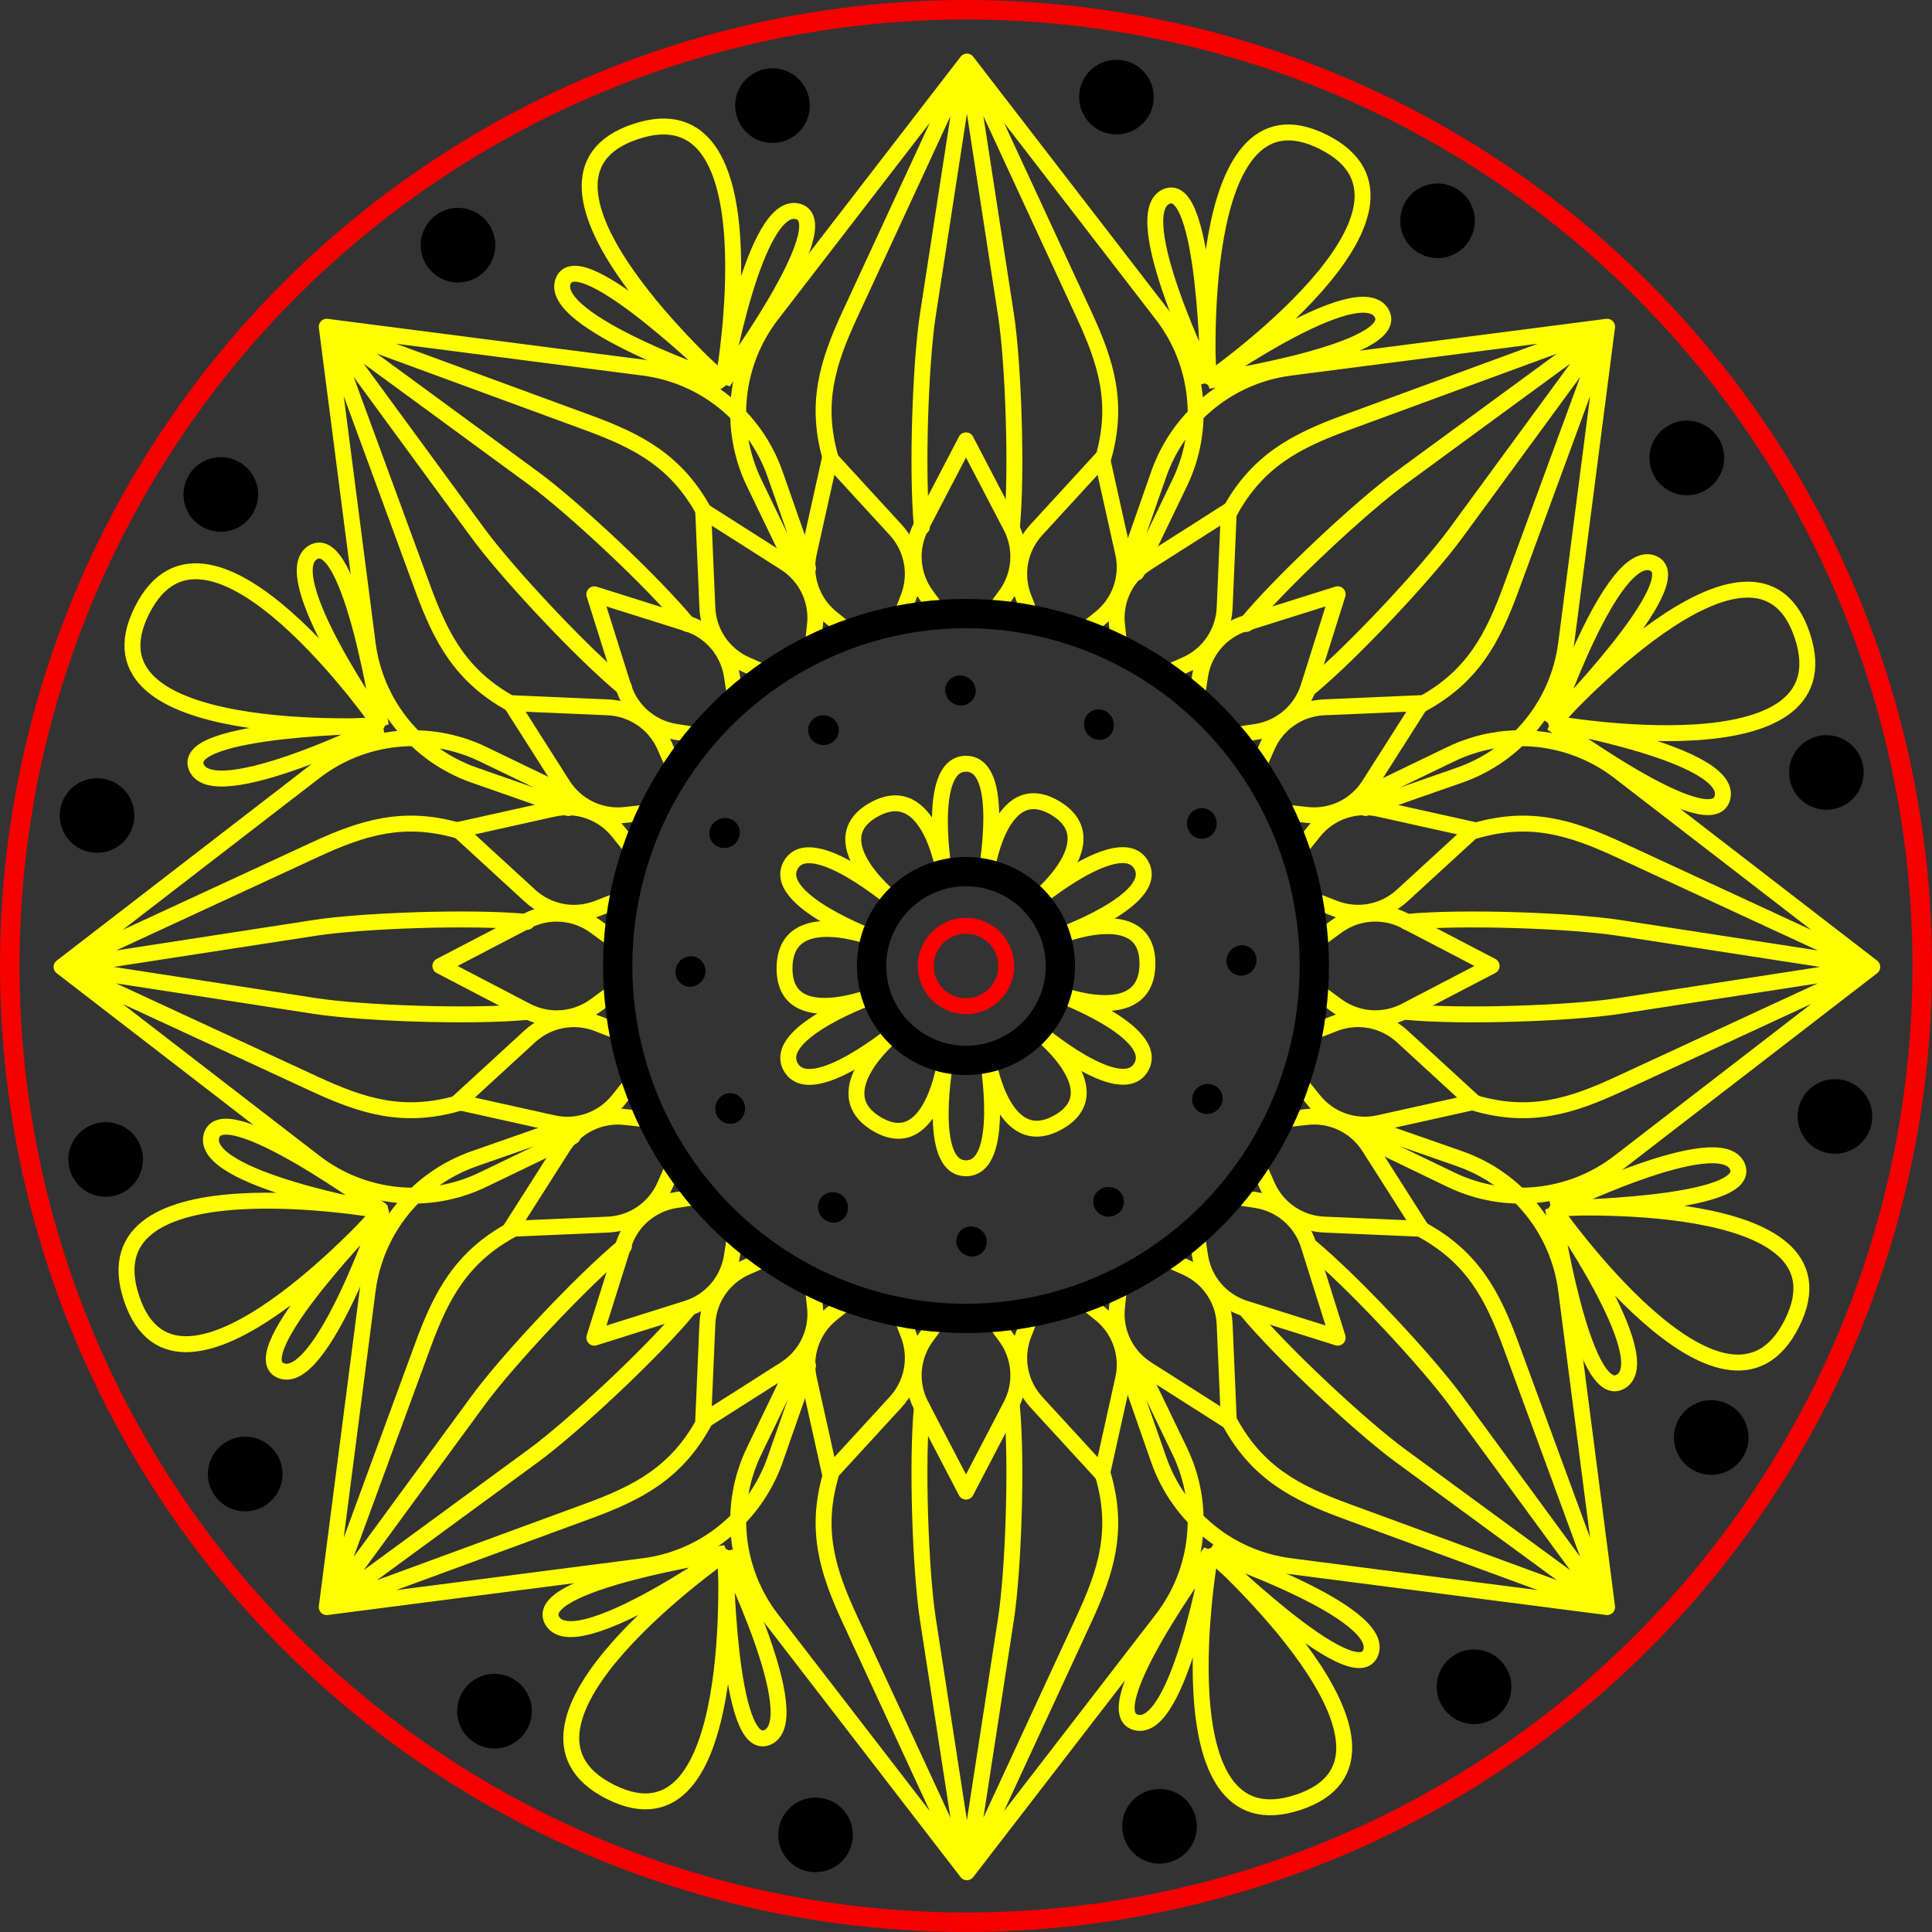 <?xml version="1.0" encoding="UTF-8" standalone="no"?>
<!-- Created with Inkscape (http://www.inkscape.org/) -->

<svg
   width="99mm"
   height="99mm"
   viewBox="0 0 99 99"
   version="1.1"
   id="svg1"
   xml:space="preserve"
   inkscape:version="1.3.2 (091e20e, 2023-11-25, custom)"
   sodipodi:docname="mandala Justyna.svg"
   xmlns:inkscape="http://www.inkscape.org/namespaces/inkscape"
   xmlns:sodipodi="http://sodipodi.sourceforge.net/DTD/sodipodi-0.dtd"
   xmlns="http://www.w3.org/2000/svg"
   xmlns:svg="http://www.w3.org/2000/svg"><rect x="0" y="0" width="99" height="99" fill="#333333" stroke="none"/><sodipodi:namedview
     id="namedview1"
     pagecolor="#ffffff"
     bordercolor="#000000"
     borderopacity="0.25"
     inkscape:showpageshadow="2"
     inkscape:pageopacity="0.0"
     inkscape:pagecheckerboard="0"
     inkscape:deskcolor="#d1d1d1"
     inkscape:document-units="mm"
     showguides="true"
     inkscape:zoom="1.4142136"
     inkscape:cx="150.61374"
     inkscape:cy="206.12163"
     inkscape:window-width="1450"
     inkscape:window-height="981"
     inkscape:window-x="-5"
     inkscape:window-y="23"
     inkscape:window-maximized="0"
     inkscape:current-layer="layer1"><sodipodi:guide
       position="96.242,183.179"
       orientation="1,0"
       id="guide1"
       inkscape:locked="false" /><sodipodi:guide
       position="96.242,188.797"
       orientation="0,-1"
       id="guide2"
       inkscape:locked="false" /></sodipodi:namedview><defs
     id="defs1"><inkscape:path-effect
       effect="rough_hatches"
       id="path-effect36"
       is_visible="true"
       lpeversion="1.2"
       direction="-30.452,119.488 , 15.294,0"
       dist_rdm="75.1;1"
       growth="0"
       do_bend="true"
       bender="-30.452,124.488 , 5,0"
       bottom_edge_variation="3.812;1"
       top_edge_variation="3.812;1"
       bottom_tgt_variation="0;1"
       top_tgt_variation="0;1"
       scale_bf="1"
       scale_bb="1"
       scale_tf="1"
       scale_tb="1"
       top_smth_variation="0;1"
       bottom_smth_variation="0;1"
       fat_output="true"
       stroke_width_top="1"
       stroke_width_bottom="1"
       front_thickness="1"
       back_thickness="0.25" /><inkscape:path-effect
       effect="copy_rotate"
       starting_point="103.382,-99.764"
       origin="99.382,-99.764"
       id="path-effect32"
       is_visible="true"
       lpeversion="1.2"
       lpesatellites=""
       method="normal"
       num_copies="16"
       starting_angle="0"
       rotation_angle="22.5"
       gap="-0.01"
       copies_to_360="true"
       mirror_copies="false"
       split_items="false"
       link_styles="false" /><inkscape:path-effect
       effect="copy_rotate"
       starting_point="199.382,99.764"
       origin="99.382,99.764"
       id="path-effect28"
       is_visible="true"
       lpeversion="1.2"
       lpesatellites=""
       method="normal"
       num_copies="8"
       starting_angle="0"
       rotation_angle="45"
       gap="-0.01"
       copies_to_360="true"
       mirror_copies="false"
       split_items="false"
       link_styles="false" /><inkscape:path-effect
       effect="copy_rotate"
       starting_point="199.382,99.764"
       origin="99.382,99.764"
       id="path-effect26"
       is_visible="true"
       lpeversion="1.2"
       lpesatellites=""
       method="normal"
       num_copies="8"
       starting_angle="0"
       rotation_angle="45"
       gap="-0.01"
       copies_to_360="true"
       mirror_copies="false"
       split_items="false"
       link_styles="false" /><inkscape:path-effect
       effect="copy_rotate"
       starting_point="224.408,99.764"
       origin="99.382,99.764"
       id="path-effect24"
       is_visible="true"
       lpeversion="1.2"
       lpesatellites=""
       method="normal"
       num_copies="8"
       starting_angle="0"
       rotation_angle="45"
       gap="-0.01"
       copies_to_360="true"
       mirror_copies="false"
       split_items="false"
       link_styles="false" /><inkscape:path-effect
       effect="copy_rotate"
       starting_point="130.471,99.764"
       origin="99.382,99.764"
       id="path-effect23"
       is_visible="true"
       lpeversion="1.2"
       lpesatellites=""
       method="normal"
       num_copies="8"
       starting_angle="0"
       rotation_angle="45"
       gap="-0.01"
       copies_to_360="true"
       mirror_copies="false"
       split_items="false"
       link_styles="false" /><inkscape:path-effect
       effect="interpolate"
       id="path-effect22"
       is_visible="true"
       lpeversion="1"
       trajectory="m 83.838,11.445 c 8.926,-4.03e-4 18.058,-7.49e-4 31.089,0"
       equidistant_spacing="true"
       steps="6"
       trajectory-nodetypes="cc" /><inkscape:path-effect
       effect="fillet_chamfer"
       id="path-effect20"
       is_visible="true"
       lpeversion="1"
       nodesatellites_param="F,0,0,1,0,0,0,1 @ F,0,0,1,0,13.509,0,1 @ F,0,0,1,0,0,0,1"
       radius="0"
       unit="px"
       method="auto"
       mode="F"
       chamfer_steps="1"
       flexible="false"
       use_knot_distance="true"
       apply_no_radius="true"
       apply_with_radius="true"
       only_selected="false"
       hide_knots="false" /><inkscape:path-effect
       effect="fillet_chamfer"
       id="path-effect18"
       is_visible="true"
       lpeversion="1"
       nodesatellites_param="F,0,0,1,0,0,0,1 @ F,0,0,1,0,13.509,0,1 @ F,0,0,1,0,0,0,1 | F,0,0,1,0,0,0,1 @ F,0,0,1,0,0,0,1 @ F,0,0,1,0,0,0,1"
       radius="0"
       unit="px"
       method="auto"
       mode="F"
       chamfer_steps="1"
       flexible="false"
       use_knot_distance="true"
       apply_no_radius="true"
       apply_with_radius="true"
       only_selected="false"
       hide_knots="false" /><inkscape:path-effect
       effect="fillet_chamfer"
       id="path-effect16"
       is_visible="true"
       lpeversion="1"
       nodesatellites_param="F,0,0,1,0,0,0,1 @ F,0,0,1,0,13.509,0,1 @ F,0,0,1,0,0,0,1"
       radius="0"
       unit="px"
       method="auto"
       mode="F"
       chamfer_steps="1"
       flexible="false"
       use_knot_distance="true"
       apply_no_radius="true"
       apply_with_radius="true"
       only_selected="false"
       hide_knots="false" /><inkscape:path-effect
       effect="interpolate"
       id="path-effect14"
       is_visible="true"
       lpeversion="1"
       trajectory="M 0,0 V 0"
       equidistant_spacing="true"
       steps="5" /><inkscape:path-effect
       effect="mirror_symmetry"
       start_point="99.382,-23.291"
       end_point="99.382,46.181"
       center_point="99.382,11.445"
       id="path-effect13"
       is_visible="true"
       lpeversion="1.2"
       lpesatellites=""
       mode="free"
       discard_orig_path="false"
       fuse_paths="false"
       oposite_fuse="false"
       split_items="false"
       split_open="false"
       link_styles="false" /><inkscape:path-effect
       effect="fillet_chamfer"
       id="path-effect12"
       is_visible="true"
       lpeversion="1"
       nodesatellites_param="F,0,0,1,0,0,0,1 @ F,0,0,1,0,13.509,0,1 @ F,0,0,1,0,0,0,1"
       radius="0"
       unit="px"
       method="auto"
       mode="F"
       chamfer_steps="1"
       flexible="false"
       use_knot_distance="true"
       apply_no_radius="true"
       apply_with_radius="true"
       only_selected="false"
       hide_knots="false" /><inkscape:path-effect
       effect="copy_rotate"
       starting_point="106.502,99.764"
       origin="99.382,99.764"
       id="path-effect11"
       is_visible="true"
       lpeversion="1.2"
       lpesatellites=""
       method="normal"
       num_copies="24"
       starting_angle="0"
       rotation_angle="15"
       gap="-0.01"
       copies_to_360="true"
       mirror_copies="false"
       split_items="false"
       link_styles="false" /><inkscape:path-effect
       effect="mirror_symmetry"
       start_point="99.382,28.226"
       end_point="99.382,51.931"
       center_point="99.382,40.079"
       id="path-effect10"
       is_visible="true"
       lpeversion="1.2"
       lpesatellites=""
       mode="free"
       discard_orig_path="false"
       fuse_paths="false"
       oposite_fuse="false"
       split_items="false"
       split_open="false"
       link_styles="false" /><inkscape:path-effect
       effect="fillet_chamfer"
       id="path-effect9"
       is_visible="true"
       lpeversion="1"
       nodesatellites_param="F,0,0,1,0,0,0,1 @ F,0,0,1,0,5.513,0,1 @ F,0,0,1,0,0,0,1"
       radius="0"
       unit="px"
       method="auto"
       mode="F"
       chamfer_steps="1"
       flexible="false"
       use_knot_distance="true"
       apply_no_radius="true"
       apply_with_radius="true"
       only_selected="false"
       hide_knots="false" /><inkscape:path-effect
       effect="copy_rotate"
       starting_point="199.382,99.764"
       origin="99.382,99.764"
       id="path-effect8"
       is_visible="true"
       lpeversion="1.2"
       lpesatellites=""
       method="normal"
       num_copies="12"
       starting_angle="0"
       rotation_angle="30"
       gap="-0.01"
       copies_to_360="true"
       mirror_copies="false"
       split_items="false"
       link_styles="false" /><inkscape:path-effect
       effect="copy_rotate"
       starting_point="186.725,148.461"
       origin="99.382,99.764"
       id="path-effect7"
       is_visible="true"
       lpeversion="1.2"
       lpesatellites=""
       method="normal"
       num_copies="12"
       starting_angle="-29.141"
       rotation_angle="30"
       gap="-0.01"
       copies_to_360="true"
       mirror_copies="false"
       split_items="false"
       link_styles="false" /><inkscape:path-effect
       effect="copy_rotate"
       starting_point="199.382,99.764"
       origin="99.382,99.764"
       id="path-effect6"
       is_visible="true"
       lpeversion="1.2"
       lpesatellites=""
       method="normal"
       num_copies="6"
       starting_angle="0"
       rotation_angle="60"
       gap="-0.01"
       copies_to_360="true"
       mirror_copies="false"
       split_items="false"
       link_styles="false" /><inkscape:path-effect
       effect="tiling"
       id="path-effect5"
       is_visible="true"
       lpeversion="1"
       unit="px"
       seed="1;1"
       lpesatellites=""
       num_rows="3"
       num_cols="3"
       gapx="0"
       gapy="0"
       offset="0"
       offset_type="false"
       scale="0"
       rotate="0"
       mirrorrowsx="false"
       mirrorrowsy="false"
       mirrorcolsx="false"
       mirrorcolsy="false"
       mirrortrans="false"
       shrink_interp="false"
       split_items="false"
       link_styles="false"
       interpolate_scalex="false"
       interpolate_scaley="true"
       interpolate_rotatex="false"
       interpolate_rotatey="true"
       random_scale="false"
       random_rotate="false"
       random_gap_y="false"
       random_gap_x="false"
       transformorigin="" /><inkscape:path-effect
       effect="clone_original"
       linkeditem=""
       id="path-effect4"
       is_visible="true"
       lpeversion="1"
       method="bsplinespiro"
       attributes=""
       css_properties=""
       allow_transforms="true" /><inkscape:path-effect
       effect="copy_rotate"
       starting_point="199.382,99.764"
       origin="99.382,99.764"
       id="path-effect3"
       is_visible="true"
       lpeversion="1.2"
       lpesatellites=""
       method="normal"
       num_copies="6"
       starting_angle="0"
       rotation_angle="60"
       gap="-0.01"
       copies_to_360="true"
       mirror_copies="false"
       split_items="false"
       link_styles="false" /></defs><g
     inkscape:label="Layer 1"
     inkscape:groupmode="layer"
     id="layer1"
     transform="translate(-11.55,-83.274)"><circle
       style="fill:none;stroke:#ff0000;stroke-width:0.815;stroke-linecap:round;stroke-miterlimit:1.1;stroke-dasharray:none;stroke-opacity:1;paint-order:markers stroke fill"
       id="path2"
       cx="61.05"
       cy="132.774"
       r="2.062" /><path
       style="fill:none;stroke:#ffff00;stroke-width:0.815;stroke-linecap:round;stroke-miterlimit:1.1;stroke-dasharray:none;stroke-opacity:1;paint-order:markers stroke fill"
       d="m 59.943,128.066 c 0,0 -0.982,-5.656 1.107,-5.656 2.089,0 1.028,5.639 1.028,5.639 m -5.659,3.331 c 0,0 -5.39,-1.978 -4.345,-3.787 1.044,-1.809 5.397,1.929 5.397,1.929 m 0.055,6.566 c 0,0 -4.408,3.679 -5.452,1.87 -1.044,-1.809 4.369,-3.71 4.369,-3.71 m 5.714,3.236 c 0,0 0.982,5.656 -1.107,5.656 -2.089,0 -1.028,-5.639 -1.028,-5.639 m 5.659,-3.331 c 0,0 5.39,1.978 4.345,3.787 -1.044,1.809 -5.397,-1.929 -5.397,-1.929 m -0.055,-6.566 c 0,0 4.408,-3.679 5.452,-1.87 1.044,1.809 -4.369,3.71 -4.369,3.71"
       id="path3" /><path
       style="fill:none;stroke:#ffff00;stroke-width:0.815;stroke-linecap:round;stroke-miterlimit:1.1;stroke-dasharray:none;stroke-opacity:1;paint-order:markers stroke fill"
       d="m 62.078,128.048 c 0,0 0.668,-5.065 3.535,-3.375 2.867,1.69 -1.04,4.788 -1.04,4.788 m -7.102,0.059 c 0,0 -4.052,-3.111 -1.155,-4.749 2.897,-1.638 3.627,3.295 3.627,3.295 m -3.5,6.181 c 0,0 -4.721,1.954 -4.691,-1.374 0.03,-3.328 4.667,-1.494 4.667,-1.494 m 3.602,6.121 c 0,0 -0.668,5.065 -3.535,3.375 -2.867,-1.69 1.04,-4.788 1.04,-4.788 m 7.102,-0.059 c 0,0 4.052,3.111 1.155,4.749 -2.897,1.638 -3.627,-3.295 -3.627,-3.295 m 3.5,-6.181 c 0,0 4.721,-1.954 4.691,1.374 -0.03,3.328 -4.667,1.494 -4.667,1.494"
       id="path5" /><path
       id="path7"
       d="m 54.12,120.689 c 0,0.193 -0.168,0.349 -0.375,0.349 -0.207,0 -0.375,-0.156 -0.375,-0.349 0,-0.193 0.168,-0.349 0.375,-0.349 0.207,0 0.375,0.156 0.375,0.349 z m -5.114,5.084 c 0.096,0.167 0.029,0.386 -0.15,0.49 -0.179,0.103 -0.403,0.052 -0.499,-0.115 -0.096,-0.167 -0.029,-0.386 0.15,-0.49 0.179,-0.103 0.403,-0.052 0.499,0.115 z m -1.887,6.96 c 0.167,0.096 0.219,0.32 0.115,0.499 -0.103,0.179 -0.323,0.246 -0.49,0.15 -0.167,-0.096 -0.219,-0.32 -0.115,-0.499 0.103,-0.179 0.323,-0.246 0.49,-0.15 z m 1.846,6.971 c 0.193,0 0.349,0.168 0.349,0.375 0,0.207 -0.156,0.375 -0.349,0.375 -0.193,0 -0.349,-0.168 -0.349,-0.375 0,-0.207 0.156,-0.375 0.349,-0.375 z m 5.084,5.114 c 0.167,-0.096 0.386,-0.029 0.49,0.15 0.103,0.179 0.052,0.403 -0.115,0.499 -0.167,0.096 -0.386,0.029 -0.49,-0.15 -0.103,-0.179 -0.052,-0.403 0.115,-0.499 z m 6.96,1.887 c 0.096,-0.167 0.32,-0.219 0.499,-0.115 0.179,0.103 0.246,0.323 0.15,0.49 -0.096,0.167 -0.32,0.219 -0.499,0.115 -0.179,-0.103 -0.246,-0.323 -0.15,-0.49 z m 6.971,-1.846 c 0,-0.193 0.168,-0.349 0.375,-0.349 0.207,0 0.375,0.156 0.375,0.349 0,0.193 -0.168,0.349 -0.375,0.349 -0.207,0 -0.375,-0.156 -0.375,-0.349 z m 5.114,-5.084 c -0.096,-0.167 -0.029,-0.386 0.15,-0.49 0.179,-0.103 0.403,-0.052 0.499,0.115 0.096,0.167 0.029,0.386 -0.15,0.49 -0.179,0.103 -0.403,0.052 -0.499,-0.115 z m 1.887,-6.96 c -0.167,-0.096 -0.219,-0.32 -0.115,-0.499 0.103,-0.179 0.323,-0.246 0.49,-0.15 0.167,0.096 0.219,0.32 0.115,0.499 -0.103,0.179 -0.323,0.246 -0.49,0.15 z m -1.846,-6.971 c -0.193,0 -0.349,-0.168 -0.349,-0.375 0,-0.207 0.156,-0.375 0.349,-0.375 0.193,0 0.349,0.168 0.349,0.375 0,0.207 -0.156,0.375 -0.349,0.375 z m -5.084,-5.114 c -0.167,0.096 -0.386,0.029 -0.49,-0.15 -0.103,-0.179 -0.052,-0.403 0.115,-0.499 0.167,-0.097 0.386,-0.029 0.49,0.15 0.103,0.179 0.052,0.403 -0.115,0.499 z m -6.96,-1.887 c -0.096,0.167 -0.32,0.219 -0.499,0.115 -0.179,-0.103 -0.246,-0.323 -0.15,-0.49 0.096,-0.167 0.32,-0.219 0.499,-0.115 0.179,0.103 0.246,0.323 0.15,0.49 z"
       style="fill:#000000;fill-opacity:1;stroke:#000000;stroke-width:0.815;stroke-linecap:round;stroke-miterlimit:1.1;stroke-dasharray:none;stroke-opacity:1;paint-order:markers stroke fill" /><path
       id="path4"
       style="fill:none;fill-opacity:1;stroke:#ffff00;stroke-width:0.815;stroke-linecap:round;stroke-miterlimit:1.1;stroke-dasharray:none;stroke-opacity:1;paint-order:markers stroke fill"
       d="m 61.05,105.838 -2.303,4.418 c -0.588,1.127 -0.484,2.49 0.267,3.515 l 0.727,0.992 m 1.308,-8.926 2.303,4.418 c 0.588,1.127 0.484,2.49 -0.267,3.515 l -0.727,0.992 m -8.28,-8.008 -1.081,4.864 c -0.276,1.241 0.177,2.53 1.168,3.326 l 0.959,0.77 m -1.046,-8.96 3.368,3.671 c 0.859,0.937 1.112,2.28 0.652,3.465 l -0.446,1.147 m -10.07,-5.592 0.215,4.978 c 0.055,1.27 0.826,2.398 1.989,2.911 l 1.126,0.496 m -3.33,-8.384 4.203,2.675 c 1.072,0.682 1.664,1.915 1.526,3.178 l -0.134,1.223 m -11.175,-2.795 1.496,4.752 c 0.382,1.212 1.419,2.103 2.675,2.297 l 1.216,0.188 m -5.386,-7.237 4.752,1.496 c 1.212,0.382 2.103,1.419 2.297,2.675 l 0.188,1.216 m -11.517,0.192 2.675,4.203 c 0.682,1.072 1.915,1.664 3.178,1.526 l 1.223,-0.134 m -7.076,-5.596 4.978,0.215 c 1.27,0.055 2.398,0.826 2.911,1.989 l 0.496,1.126 m -11.075,3.167 3.671,3.368 c 0.937,0.859 2.28,1.112 3.465,0.652 l 1.147,-0.446 m -8.283,-3.574 4.864,-1.081 c 1.241,-0.276 2.53,0.177 3.326,1.168 l 0.77,0.959 m -9.878,5.925 4.418,2.303 c 1.127,0.588 2.49,0.484 3.515,-0.267 l 0.992,-0.727 m -8.926,-1.308 4.418,-2.303 c 1.127,-0.588 2.49,-0.484 3.515,0.267 l 0.992,0.727 m -8.008,8.28 4.864,1.081 c 1.241,0.276 2.53,-0.177 3.326,-1.168 l 0.77,-0.959 m -8.96,1.046 3.671,-3.368 c 0.937,-0.859 2.28,-1.112 3.465,-0.652 l 1.147,0.446 m -5.592,10.07 4.978,-0.215 c 1.27,-0.055 2.398,-0.826 2.911,-1.989 l 0.496,-1.126 m -8.384,3.33 2.675,-4.203 c 0.682,-1.072 1.915,-1.664 3.178,-1.526 l 1.223,0.134 m -2.795,11.175 4.752,-1.496 c 1.212,-0.382 2.103,-1.419 2.297,-2.675 l 0.188,-1.216 m -7.237,5.386 1.496,-4.752 c 0.382,-1.212 1.419,-2.103 2.675,-2.297 l 1.216,-0.188 m 0.192,11.517 4.203,-2.675 c 1.072,-0.682 1.664,-1.915 1.526,-3.178 l -0.134,-1.223 m -5.596,7.076 0.215,-4.978 c 0.055,-1.27 0.826,-2.398 1.989,-2.911 l 1.126,-0.496 m 3.167,11.075 3.368,-3.671 c 0.859,-0.937 1.112,-2.28 0.652,-3.465 l -0.446,-1.147 m -3.574,8.283 -1.081,-4.864 c -0.276,-1.241 0.177,-2.53 1.168,-3.326 l 0.959,-0.77 m 5.925,9.878 2.303,-4.418 c 0.588,-1.127 0.484,-2.49 -0.267,-3.515 l -0.727,-0.992 m -1.308,8.926 -2.303,-4.418 c -0.588,-1.127 -0.484,-2.49 0.267,-3.515 l 0.727,-0.992 m 8.28,8.008 1.081,-4.864 c 0.276,-1.241 -0.177,-2.53 -1.168,-3.326 l -0.959,-0.77 m 1.046,8.96 -3.368,-3.671 c -0.859,-0.937 -1.112,-2.28 -0.652,-3.465 l 0.446,-1.147 m 10.07,5.592 -0.215,-4.978 c -0.055,-1.27 -0.826,-2.398 -1.989,-2.911 l -1.126,-0.496 m 3.33,8.384 -4.203,-2.675 c -1.072,-0.682 -1.664,-1.915 -1.526,-3.178 l 0.134,-1.223 m 11.175,2.795 -1.496,-4.752 c -0.382,-1.212 -1.419,-2.103 -2.675,-2.297 l -1.216,-0.188 m 5.386,7.237 -4.752,-1.496 c -1.212,-0.382 -2.103,-1.419 -2.297,-2.675 l -0.188,-1.216 m 11.517,-0.193 -2.675,-4.203 c -0.682,-1.072 -1.915,-1.664 -3.178,-1.526 l -1.223,0.134 m 7.076,5.596 -4.978,-0.215 c -1.27,-0.055 -2.398,-0.826 -2.911,-1.989 l -0.496,-1.126 m 11.075,-3.167 -3.671,-3.368 c -0.937,-0.859 -2.28,-1.112 -3.465,-0.652 l -1.147,0.446 m 8.283,3.574 -4.864,1.081 c -1.241,0.276 -2.53,-0.177 -3.326,-1.168 l -0.77,-0.959 m 9.878,-5.925 -4.418,-2.303 c -1.127,-0.588 -2.49,-0.484 -3.515,0.267 l -0.992,0.727 m 8.926,1.308 -4.418,2.303 c -1.127,0.588 -2.49,0.484 -3.515,-0.267 l -0.992,-0.727 m 8.008,-8.28 -4.864,-1.081 c -1.241,-0.276 -2.53,0.177 -3.326,1.168 l -0.77,0.959 m 8.96,-1.046 -3.671,3.368 c -0.937,0.859 -2.28,1.112 -3.465,0.652 l -1.147,-0.446 m 5.592,-10.07 -4.978,0.215 c -1.27,0.055 -2.398,0.826 -2.911,1.989 l -0.496,1.126 m 8.384,-3.33 -2.675,4.203 c -0.682,1.072 -1.915,1.664 -3.178,1.526 l -1.223,-0.134 m 2.795,-11.175 -4.752,1.496 c -1.212,0.382 -2.103,1.419 -2.297,2.675 l -0.188,1.216 m 7.237,-5.386 -1.496,4.752 c -0.382,1.212 -1.419,2.103 -2.675,2.297 l -1.216,0.188 m -0.192,-11.517 -4.203,2.675 c -1.072,0.682 -1.664,1.915 -1.526,3.178 l 0.134,1.223 m 5.596,-7.076 -0.215,4.978 c -0.055,1.27 -0.826,2.398 -1.989,2.911 l -1.126,0.496 m -3.167,-11.075 -3.368,3.671 c -0.859,0.937 -1.112,2.28 -0.652,3.465 l 0.446,1.147 m 3.574,-8.283 1.081,4.864 c 0.276,1.241 -0.177,2.53 -1.168,3.326 l -0.959,0.77" /><g
       id="g20"
       style="stroke:#ffff00;stroke-width:2.165;stroke-dasharray:none;stroke-opacity:1"
       transform="matrix(0.377,0,0,0.377,23.63,95.21)"><path
         id="path19"
         style="fill:none;fill-opacity:1;stroke:#ffff00;stroke-width:2.165;stroke-linecap:round;stroke-miterlimit:1.1;stroke-dasharray:none;stroke-opacity:1;paint-order:markers stroke fill"
         d="M 99.382,-23.291 72.848,11.115 C 67.791,17.673 66.868,26.523 70.463,33.983 L 76.342,46.181 M 99.382,-23.292 83.462,11.115 c -3.034,6.557 -4.752,12.089 -2.595,19.549 m 18.515,-53.956 -5.307,34.407 c -1.011,6.557 -1.529,21.385 -0.81,28.845 m 6.116,-63.252 5.307,34.407 c 1.011,6.557 1.529,21.385 0.81,28.845 m -6.116,-63.252 15.92,34.407 c 3.034,6.557 4.752,12.089 2.595,19.549 M 99.382,-23.291 125.916,11.115 c 5.057,6.557 5.98,15.407 2.385,22.867 l -5.879,12.198 M 12.369,12.751 17.935,55.842 c 1.061,8.213 6.666,15.123 14.483,17.856 L 45.201,78.167 M 12.368,12.751 25.44,48.337 c 2.491,6.782 5.188,11.909 11.988,15.658 M 12.368,12.751 32.945,40.832 c 3.922,5.352 14.041,16.203 19.824,20.969 M 12.368,12.751 40.45,33.327 C 45.802,37.249 56.652,47.368 61.419,53.151 M 12.368,12.751 47.955,25.822 c 6.782,2.491 11.909,5.188 15.658,11.988 M 12.369,12.751 55.46,18.318 c 8.213,1.061 15.123,6.666 17.856,14.483 l 4.469,12.782 M -23.674,99.764 10.733,126.298 c 6.557,5.057 15.407,5.98 22.867,2.385 l 12.198,-5.879 M -23.674,99.764 10.733,115.685 c 6.557,3.034 12.089,4.752 19.549,2.595 m -53.956,-18.515 34.407,5.307 c 6.557,1.011 21.385,1.529 28.845,0.81 m -63.252,-6.116 34.407,-5.307 c 6.557,-1.011 21.385,-1.529 28.845,-0.81 m -63.252,6.116 34.407,-15.92 c 6.557,-3.034 12.089,-4.752 19.549,-2.595 M -23.674,99.764 10.733,73.231 c 6.557,-5.057 15.407,-5.98 22.867,-2.385 l 12.198,5.879 M 12.369,186.778 55.46,181.211 c 8.213,-1.061 15.123,-6.666 17.856,-14.483 l 4.469,-12.782 M 12.368,186.778 47.955,173.707 c 6.782,-2.491 11.909,-5.188 15.658,-11.988 m -51.245,25.06 28.082,-20.577 c 5.352,-3.922 16.203,-14.041 20.969,-19.824 M 12.368,186.778 32.945,158.697 c 3.922,-5.352 14.041,-16.203 19.824,-20.969 M 12.368,186.778 25.44,151.192 c 2.491,-6.782 5.188,-11.909 11.988,-15.658 m -25.06,51.245 5.567,-43.091 c 1.061,-8.213 6.666,-15.123 14.483,-17.856 l 12.782,-4.469 m 54.181,101.458 26.534,-34.407 c 5.057,-6.557 5.98,-15.407 2.385,-22.867 l -5.879,-12.198 m -23.04,69.472 15.92,-34.407 c 3.034,-6.557 4.752,-12.089 2.595,-19.549 m -18.515,53.956 5.307,-34.407 c 1.011,-6.557 1.529,-21.385 0.81,-28.845 m -6.116,63.252 -5.307,-34.407 c -1.011,-6.557 -1.529,-21.385 -0.81,-28.845 m 6.116,63.252 -15.92,-34.407 c -3.034,-6.557 -4.752,-12.089 -2.595,-19.549 m 18.515,53.955 -26.534,-34.407 c -5.057,-6.557 -5.98,-15.407 -2.385,-22.867 l 5.879,-12.198 m 110.054,33.43 -5.567,-43.091 c -1.061,-8.213 -6.666,-15.123 -14.483,-17.856 l -12.782,-4.469 m 32.832,65.416 -13.072,-35.587 c -2.491,-6.782 -5.188,-11.909 -11.988,-15.658 m 25.06,51.245 -20.577,-28.082 C 161.898,153.345 151.779,142.494 145.995,137.728 m 40.401,49.051 -28.082,-20.577 c -5.352,-3.922 -16.203,-14.041 -20.969,-19.824 m 49.05,40.401 -35.587,-13.072 c -6.782,-2.491 -11.909,-5.188 -15.658,-11.988 m 51.245,25.06 -43.091,-5.567 c -8.213,-1.061 -15.123,-6.666 -17.856,-14.483 l -4.469,-12.782 M 222.438,99.764 188.031,73.231 C 181.474,68.174 172.624,67.251 165.164,70.846 L 152.966,76.724 M 222.438,99.764 188.032,83.844 c -6.557,-3.034 -12.089,-4.752 -19.549,-2.595 m 53.956,18.515 -34.407,-5.307 c -6.557,-1.011 -21.385,-1.529 -28.845,-0.81 m 63.252,6.116 -34.407,5.307 c -6.557,1.011 -21.385,1.529 -28.845,0.81 m 63.252,-6.116 -34.407,15.92 c -6.557,3.034 -12.089,4.752 -19.549,2.595 m 53.955,-18.515 -34.407,26.534 c -6.557,5.057 -15.407,5.98 -22.867,2.385 l -12.198,-5.879 m 33.43,-110.054 -43.091,5.567 c -8.213,1.061 -15.123,6.666 -17.856,14.483 l -4.469,12.782 M 186.396,12.751 150.809,25.822 C 144.027,28.314 138.901,31.01 135.151,37.811 m 51.245,-25.06 -28.082,20.577 c -5.352,3.922 -16.203,14.041 -20.969,19.824 m 49.051,-40.401 -20.577,28.082 c -3.922,5.352 -14.041,16.203 -19.824,20.969 m 40.401,-49.05 -13.072,35.587 c -2.491,6.782 -5.188,11.909 -11.988,15.658 m 25.06,-51.245 -5.567,43.091 c -1.061,8.213 -6.666,15.123 -14.483,17.856 l -12.782,4.469"
         sodipodi:nodetypes="cssccsccsccsccsccssc"
         transform="matrix(-1,0,0,1,198.764,4.9546249e-7)" /></g><g
       id="g23"
       style="stroke:#ffff00;stroke-width:2.165;stroke-dasharray:none;stroke-opacity:1"
       transform="matrix(0.377,0,0,0.377,23.63,95.21)"><path
         id="path22-9"
         style="fill:none;fill-opacity:1;stroke:#ffff00;stroke-width:2.165;stroke-linecap:round;stroke-miterlimit:1.1;stroke-dasharray:none;stroke-opacity:1;paint-order:markers stroke fill"
         d="m 132.202,20.097 c 0,0 20.449,-14.399 23.531,-9.212 3.081,5.187 -23.531,9.212 -23.531,9.212 z m 0,-2e-6 c 0,0 -11.173,-22.644 -5.715,-25.048 5.458,-2.403 5.715,25.048 5.715,25.048 z m 0,2e-6 c 0,0 -2.44,-41.524 15.632,-32.463 18.072,9.061 -15.632,32.463 -15.632,32.463 z m -65.946,0.127 c 0,0 4.278,-24.642 10.125,-23.153 5.847,1.489 -10.125,23.153 -10.125,23.153 z m -10e-7,-1e-6 c 0,0 -23.913,-8.111 -21.753,-13.67 C 46.663,0.995 66.256,20.224 66.256,20.224 Z m 10e-7,1e-6 c 0,0 -31.087,-27.637 -11.901,-34.008 19.186,-6.372 11.901,34.008 11.901,34.008 z m -46.541,46.721 c 0,0 -14.399,-20.449 -9.212,-23.531 5.187,-3.081 9.212,23.531 9.212,23.531 z m -2e-6,0 c 0,0 -22.644,11.173 -25.048,5.715 -2.403,-5.458 25.048,-5.715 25.048,-5.715 z m 2e-6,0 c 0,0 -41.524,2.44 -32.463,-15.632 9.061,-18.072 32.463,15.632 32.463,15.632 z m 0.127,65.946 c 0,0 -24.642,-4.278 -23.153,-10.125 1.489,-5.847 23.153,10.125 23.153,10.125 z m -1e-6,0 c 0,0 -8.111,23.913 -13.67,21.753 C 0.613,152.484 19.842,132.891 19.842,132.891 Z m 1e-6,0 c 0,0 -27.637,31.087 -34.008,11.901 -6.372,-19.186 34.008,-11.901 34.008,-11.901 z m 46.721,46.541 c 0,0 -20.449,14.399 -23.531,9.212 -3.081,-5.187 23.531,-9.212 23.531,-9.212 z m 0,0 c 0,0 11.173,22.644 5.715,25.048 -5.458,2.403 -5.715,-25.048 -5.715,-25.048 z m 0,0 c 0,0 2.44,41.524 -15.632,32.463 -18.072,-9.061 15.632,-32.463 15.632,-32.463 z m 65.946,-0.127 c 0,0 -4.278,24.642 -10.125,23.153 -5.847,-1.489 10.125,-23.153 10.125,-23.153 z m 0,0 c 0,0 23.913,8.111 21.753,13.67 -2.16,5.559 -21.753,-13.67 -21.753,-13.67 z m 0,0 c 0,0 31.087,27.637 11.901,34.008 -19.186,6.372 -11.901,-34.008 -11.901,-34.008 z m 46.541,-46.721 c 0,0 14.399,20.449 9.212,23.531 -5.187,3.081 -9.212,-23.531 -9.212,-23.531 z m 0,0 c 0,0 22.644,-11.173 25.048,-5.715 2.403,5.458 -25.048,5.715 -25.048,5.715 z m 0,0 c 0,0 41.524,-2.44 32.463,15.632 -9.061,18.072 -32.463,-15.632 -32.463,-15.632 z m -0.127,-65.946 c 0,0 24.642,4.278 23.153,10.125 -1.489,5.847 -23.153,-10.125 -23.153,-10.125 z m 0,-10e-7 c 0,0 8.111,-23.913 13.67,-21.753 5.559,2.16 -13.67,21.753 -13.67,21.753 z m 0,10e-7 c 0,0 27.637,-31.087 34.008,-11.901 6.372,19.186 -34.008,11.901 -34.008,11.901 z" /></g><g
       id="path31"><path
         style="color:#000000;fill:#000000;stroke-linecap:round;stroke-miterlimit:1.1;-inkscape-stroke:none;paint-order:markers stroke fill"
         d="m 61.145,118 c -0.357,-0.206 -0.84,-0.108 -1.055,0.264 -0.215,0.372 -0.058,0.841 0.299,1.047 0.357,0.206 0.842,0.108 1.057,-0.264 0.215,-0.372 0.056,-0.841 -0.301,-1.047 z m -0.348,0.605 c -0.002,-8.7e-4 0.02,0.029 -0.002,0.066 -0.022,0.038 -0.058,0.034 -0.057,0.035 0.002,8.7e-4 -0.022,-0.031 0,-0.068 0.022,-0.038 0.06,-0.032 0.059,-0.033 z m 6.676,1.123 c -0.372,0.215 -0.47,0.698 -0.264,1.055 0.206,0.357 0.675,0.515 1.047,0.301 0.372,-0.215 0.47,-0.7 0.264,-1.057 -0.206,-0.357 -0.675,-0.514 -1.047,-0.299 z m -13.727,0.203 c -0.412,0 -0.783,0.329 -0.783,0.758 0,0.429 0.371,0.756 0.783,0.756 0.412,0 0.781,-0.327 0.781,-0.756 0,-0.429 -0.369,-0.758 -0.781,-0.758 z m 14.102,0.445 c 0.038,-0.022 0.067,0.001 0.066,0 -8.74e-4,-0.002 0.004,0.035 -0.033,0.057 -0.038,0.022 -0.069,4.4e-4 -0.068,0.002 8.6e-4,0.001 -0.003,-0.037 0.035,-0.059 z m -14.102,0.254 c -0.002,0 0.033,0.015 0.033,0.059 0,0.043 -0.035,0.057 -0.033,0.057 0.002,0 -0.033,-0.013 -0.033,-0.057 0,-0.043 0.035,-0.059 0.033,-0.059 z m 19.389,4.057 c -0.429,0 -0.756,0.369 -0.756,0.781 0,0.412 0.327,0.783 0.756,0.783 0.429,0 0.758,-0.371 0.758,-0.783 0,-0.412 -0.329,-0.781 -0.758,-0.781 z m -24.832,0.617 c -0.357,0.206 -0.513,0.675 -0.299,1.047 0.215,0.372 0.7,0.47 1.057,0.264 0.357,-0.206 0.513,-0.675 0.299,-1.047 -0.215,-0.372 -0.7,-0.47 -1.057,-0.264 z m 24.832,0.133 c 0.043,0 0.059,0.033 0.059,0.031 0,-0.002 -0.015,0.033 -0.059,0.033 -0.043,0 -0.059,-0.035 -0.059,-0.033 0,0.002 0.015,-0.031 0.059,-0.031 z m -24.482,0.473 c -0.002,8.8e-4 0.037,-0.004 0.059,0.033 0.022,0.038 -0.002,0.067 0,0.066 0.002,-8.9e-4 -0.037,0.004 -0.059,-0.033 -0.022,-0.038 0.002,-0.067 0,-0.066 z m 26.906,5.902 c -0.372,-0.215 -0.841,-0.056 -1.047,0.301 -0.206,0.357 -0.106,0.84 0.266,1.055 0.372,0.215 0.841,0.058 1.047,-0.299 0.206,-0.357 0.106,-0.842 -0.266,-1.057 z m -28.236,0.566 c -0.372,-0.215 -0.841,-0.058 -1.047,0.299 -0.206,0.357 -0.106,0.842 0.266,1.057 0.372,0.215 0.841,0.058 1.047,-0.299 0.206,-0.357 0.106,-0.842 -0.266,-1.057 z m 27.795,0.082 c -8.68e-4,0.001 0.029,-0.02 0.066,0.002 0.038,0.022 0.034,0.058 0.035,0.057 8.62e-4,-0.001 -0.029,0.022 -0.066,0 -0.038,-0.022 -0.034,-0.06 -0.035,-0.059 z m -28.236,0.566 c -8.67e-4,0.002 0.029,-0.02 0.066,0.002 0.038,0.022 0.034,0.058 0.035,0.057 8.65e-4,-0.001 -0.029,0.022 -0.066,0 -0.038,-0.022 -0.034,-0.06 -0.035,-0.059 z m 26.158,5.904 c -0.357,0.206 -0.513,0.675 -0.299,1.047 0.215,0.372 0.7,0.472 1.057,0.266 0.357,-0.206 0.513,-0.675 0.299,-1.047 -0.215,-0.372 -0.7,-0.472 -1.057,-0.266 z m -24.074,0.363 c -0.429,0 -0.758,0.371 -0.758,0.783 0,0.412 0.329,0.781 0.758,0.781 0.429,0 0.756,-0.369 0.756,-0.781 0,-0.412 -0.327,-0.783 -0.756,-0.783 z m 24.424,0.242 c -0.002,8.8e-4 0.037,-0.002 0.059,0.035 0.022,0.038 -0.002,0.067 0,0.066 0.002,-8.8e-4 -0.035,0.002 -0.057,-0.035 -0.022,-0.038 -4.53e-4,-0.067 -0.002,-0.066 z m -24.424,0.508 c 0.043,0 0.059,0.035 0.059,0.033 0,-0.002 -0.015,0.033 -0.059,0.033 -0.043,0 -0.059,-0.035 -0.059,-0.033 0,0.002 0.015,-0.033 0.059,-0.033 z m 19.389,4.057 c -0.412,0 -0.781,0.329 -0.781,0.758 0,0.429 0.369,0.756 0.781,0.756 0.412,0 0.783,-0.327 0.783,-0.756 0,-0.429 -0.371,-0.758 -0.783,-0.758 z m -14.51,0.363 c -0.372,0.215 -0.47,0.698 -0.264,1.055 0.206,0.357 0.675,0.515 1.047,0.301 0.372,-0.215 0.47,-0.7 0.264,-1.057 -0.206,-0.357 -0.673,-0.513 -1.045,-0.299 z m 14.51,0.336 c -0.002,0 0.033,0.015 0.033,0.059 0,0.043 -0.035,0.059 -0.033,0.059 0.002,0 -0.033,-0.015 -0.033,-0.059 0,-0.043 0.035,-0.059 0.033,-0.059 z m -14.135,0.312 c 0.038,-0.022 0.069,0.001 0.068,0 -8.71e-4,-0.002 0.003,0.035 -0.035,0.057 -0.038,0.022 -0.067,4.7e-4 -0.066,0.002 8.6e-4,0.001 -0.004,-0.037 0.033,-0.059 z m 7.492,1.123 c -0.357,-0.206 -0.84,-0.108 -1.055,0.264 -0.215,0.372 -0.058,0.841 0.299,1.047 0.357,0.206 0.84,0.108 1.055,-0.264 0.215,-0.372 0.058,-0.841 -0.299,-1.047 z m -0.35,0.605 c -0.002,-8.6e-4 0.022,0.029 0,0.066 -0.022,0.038 -0.06,0.034 -0.059,0.035 0.002,8.7e-4 -0.02,-0.031 0.002,-0.068 0.022,-0.038 0.058,-0.032 0.057,-0.033 z"
         id="path35" /><path
         style="color:#000000;fill:#000000;stroke-linecap:round;stroke-miterlimit:1.1;-inkscape-stroke:none;paint-order:markers stroke fill"
         d="m 54.12,120.689 c 0,0.193 -0.168,0.349 -0.375,0.349 -0.207,0 -0.375,-0.156 -0.375,-0.349 0,-0.193 0.168,-0.349 0.375,-0.349 0.207,0 0.375,0.156 0.375,0.349 z m -5.114,5.084 c 0.096,0.167 0.029,0.386 -0.15,0.49 -0.179,0.103 -0.403,0.052 -0.499,-0.115 -0.096,-0.167 -0.029,-0.386 0.15,-0.49 0.179,-0.103 0.403,-0.052 0.499,0.115 z m -1.887,6.96 c 0.167,0.096 0.219,0.32 0.115,0.499 -0.103,0.179 -0.323,0.246 -0.49,0.15 -0.167,-0.096 -0.219,-0.32 -0.115,-0.499 0.103,-0.179 0.323,-0.246 0.49,-0.15 z m 1.846,6.971 c 0.193,0 0.349,0.168 0.349,0.375 0,0.207 -0.156,0.375 -0.349,0.375 -0.193,0 -0.349,-0.168 -0.349,-0.375 0,-0.207 0.156,-0.375 0.349,-0.375 z m 5.084,5.114 c 0.167,-0.096 0.386,-0.029 0.49,0.15 0.103,0.179 0.052,0.403 -0.115,0.499 -0.167,0.096 -0.386,0.029 -0.49,-0.15 -0.103,-0.179 -0.052,-0.403 0.115,-0.499 z m 6.96,1.887 c 0.096,-0.167 0.32,-0.219 0.499,-0.115 0.179,0.103 0.246,0.323 0.15,0.49 -0.096,0.167 -0.32,0.219 -0.499,0.115 -0.179,-0.103 -0.246,-0.323 -0.15,-0.49 z m 6.971,-1.846 c 0,-0.193 0.168,-0.349 0.375,-0.349 0.207,0 0.375,0.156 0.375,0.349 0,0.193 -0.168,0.349 -0.375,0.349 -0.207,0 -0.375,-0.156 -0.375,-0.349 z m 5.114,-5.084 c -0.096,-0.167 -0.029,-0.386 0.15,-0.49 0.179,-0.103 0.403,-0.052 0.499,0.115 0.096,0.167 0.029,0.386 -0.15,0.49 -0.179,0.103 -0.403,0.052 -0.499,-0.115 z m 1.887,-6.96 c -0.167,-0.096 -0.219,-0.32 -0.115,-0.499 0.103,-0.179 0.323,-0.246 0.49,-0.15 0.167,0.096 0.219,0.32 0.115,0.499 -0.103,0.179 -0.323,0.246 -0.49,0.15 z m -1.846,-6.971 c -0.193,0 -0.349,-0.168 -0.349,-0.375 0,-0.207 0.156,-0.375 0.349,-0.375 0.193,0 0.349,0.168 0.349,0.375 0,0.207 -0.156,0.375 -0.349,0.375 z m -5.084,-5.114 c -0.167,0.096 -0.386,0.029 -0.49,-0.15 -0.103,-0.179 -0.052,-0.403 0.115,-0.499 0.167,-0.097 0.386,-0.029 0.49,0.15 0.103,0.179 0.052,0.403 -0.115,0.499 z m -6.96,-1.887 c -0.096,0.167 -0.32,0.219 -0.499,0.115 -0.179,-0.103 -0.246,-0.323 -0.15,-0.49 0.096,-0.167 0.32,-0.219 0.499,-0.115 0.179,0.103 0.246,0.323 0.15,0.49 z"
         id="path36" /></g><g
       id="path32"><path
         style="color:#000000;fill:#000000;stroke-linecap:round;stroke-miterlimit:1.1;-inkscape-stroke:none;paint-order:markers stroke fill"
         d="m 68.76,86.338 c -0.491,0 -0.982,0.185 -1.354,0.557 -0.744,0.744 -0.744,1.963 0,2.707 0.744,0.744 1.963,0.744 2.707,0 0.744,-0.744 0.744,-1.963 0,-2.707 -0.372,-0.372 -0.863,-0.557 -1.354,-0.557 z m -16.895,0.58 c -0.972,-0.403 -2.097,0.065 -2.5,1.037 -0.403,0.972 0.065,2.097 1.037,2.5 0.972,0.403 2.097,-0.063 2.5,-1.035 0.403,-0.972 -0.065,-2.099 -1.037,-2.502 z m 16.895,0.229 c 0.28,0 0.561,0.108 0.777,0.324 0.432,0.432 0.432,1.122 0,1.555 -0.432,0.432 -1.122,0.432 -1.555,0 -0.432,-0.432 -0.432,-1.122 0,-1.555 0.216,-0.216 0.497,-0.324 0.777,-0.324 z m -18.047,0.523 c 0.259,-0.107 0.559,-0.115 0.842,0.002 0.565,0.234 0.828,0.871 0.594,1.436 -0.234,0.565 -0.871,0.828 -1.436,0.594 -0.565,-0.234 -0.828,-0.871 -0.594,-1.436 0.117,-0.283 0.335,-0.488 0.594,-0.596 z m 33.768,5.15 c -0.972,0.403 -1.438,1.528 -1.035,2.5 0.403,0.972 1.528,1.438 2.5,1.035 0.972,-0.403 1.438,-1.528 1.035,-2.5 -0.403,-0.972 -1.528,-1.438 -2.5,-1.035 z m 1.152,0.75 c 0.259,0.107 0.477,0.315 0.594,0.598 0.234,0.565 -0.029,1.202 -0.594,1.436 -0.565,0.234 -1.202,-0.031 -1.436,-0.596 -0.234,-0.565 0.029,-1.202 0.594,-1.436 0.283,-0.117 0.583,-0.109 0.842,-0.002 z m -50.615,0.354 c -1.052,0 -1.914,0.862 -1.914,1.914 0,1.052 0.862,1.914 1.914,1.914 1.052,0 1.914,-0.862 1.914,-1.914 0,-1.052 -0.862,-1.914 -1.914,-1.914 z m 0,0.814 c 0.612,0 1.098,0.488 1.098,1.1 0,0.612 -0.486,1.098 -1.098,1.098 -0.612,0 -1.1,-0.486 -1.1,-1.098 0,-0.612 0.488,-1.1 1.1,-1.1 z m 62.969,10.09 c -1.052,0 -1.914,0.86 -1.914,1.912 0,1.052 0.862,1.914 1.914,1.914 1.052,0 1.914,-0.862 1.914,-1.914 0,-1.052 -0.862,-1.912 -1.914,-1.912 z m 0,0.814 c 0.612,0 1.098,0.486 1.098,1.098 0,0.612 -0.486,1.1 -1.098,1.1 -0.612,0 -1.1,-0.488 -1.1,-1.1 0,-0.612 0.488,-1.098 1.1,-1.098 z m -75.855,1.201 c -0.972,0.403 -1.438,1.528 -1.035,2.5 0.403,0.972 1.528,1.438 2.5,1.035 0.972,-0.403 1.438,-1.528 1.035,-2.5 -0.403,-0.972 -1.528,-1.438 -2.5,-1.035 z m 1.154,0.75 c 0.259,0.107 0.477,0.315 0.594,0.598 0.234,0.565 -0.029,1.202 -0.594,1.436 -0.565,0.234 -1.202,-0.031 -1.436,-0.596 -0.234,-0.565 0.029,-1.202 0.594,-1.436 0.283,-0.117 0.583,-0.109 0.842,-0.002 z m 82.584,13.496 c -0.972,-0.403 -2.097,0.063 -2.5,1.035 -0.403,0.972 0.063,2.097 1.035,2.5 0.972,0.403 2.097,-0.063 2.5,-1.035 0.403,-0.972 -0.063,-2.097 -1.035,-2.5 z m -1.154,0.75 c 0.259,-0.107 0.559,-0.113 0.842,0.004 0.565,0.234 0.83,0.869 0.596,1.434 -0.234,0.565 -0.871,0.83 -1.436,0.596 -0.565,-0.234 -0.83,-0.871 -0.596,-1.436 0.117,-0.283 0.335,-0.49 0.594,-0.598 z m -88.191,1.312 c -0.491,0 -0.982,0.187 -1.354,0.559 -0.744,0.744 -0.744,1.961 0,2.705 0.744,0.744 1.963,0.744 2.707,0 0.744,-0.744 0.744,-1.961 0,-2.705 -0.372,-0.372 -0.863,-0.559 -1.354,-0.559 z m 0,0.811 c 0.28,0 0.561,0.108 0.777,0.324 0.432,0.432 0.432,1.12 0,1.553 -0.432,0.432 -1.12,0.432 -1.553,0 -0.432,-0.432 -0.432,-1.12 0,-1.553 0.216,-0.216 0.495,-0.324 0.775,-0.324 z m 89.053,14.609 c -0.491,0 -0.982,0.187 -1.354,0.559 -0.744,0.744 -0.744,1.963 0,2.707 0.744,0.744 1.963,0.744 2.707,0 0.744,-0.744 0.744,-1.963 0,-2.707 -0.372,-0.372 -0.863,-0.559 -1.354,-0.559 z m 0,0.811 c 0.28,0 0.561,0.108 0.777,0.324 0.432,0.432 0.432,1.122 0,1.555 -0.432,0.432 -1.122,0.432 -1.555,0 -0.432,-0.432 -0.432,-1.122 0,-1.555 0.216,-0.216 0.497,-0.324 0.777,-0.324 z m -87.881,1.539 c -0.972,-0.403 -2.097,0.063 -2.5,1.035 -0.403,0.972 0.063,2.097 1.035,2.5 0.972,0.403 2.097,-0.063 2.5,-1.035 0.403,-0.972 -0.063,-2.097 -1.035,-2.5 z m -1.154,0.75 c 0.259,-0.107 0.559,-0.113 0.842,0.004 0.565,0.234 0.83,0.869 0.596,1.434 -0.234,0.565 -0.871,0.83 -1.436,0.596 -0.565,-0.234 -0.83,-0.871 -0.596,-1.436 0.117,-0.283 0.335,-0.49 0.594,-0.598 z m 81.963,13.496 c -0.972,0.403 -1.438,1.528 -1.035,2.5 0.403,0.972 1.528,1.44 2.5,1.037 0.972,-0.403 1.438,-1.53 1.035,-2.502 -0.403,-0.972 -1.528,-1.438 -2.5,-1.035 z m 1.154,0.752 c 0.259,0.107 0.475,0.313 0.592,0.596 0.234,0.565 -0.029,1.202 -0.594,1.436 -0.565,0.234 -1.202,-0.029 -1.436,-0.594 -0.234,-0.565 0.031,-1.202 0.596,-1.436 0.283,-0.117 0.583,-0.109 0.842,-0.002 z m -75.545,0.973 c -1.052,0 -1.914,0.862 -1.914,1.914 0,1.052 0.862,1.914 1.914,1.914 1.052,0 1.914,-0.862 1.914,-1.914 0,-1.052 -0.862,-1.914 -1.914,-1.914 z m 0,0.814 c 0.612,0 1.1,0.488 1.1,1.1 0,0.612 -0.488,1.098 -1.1,1.098 -0.612,0 -1.098,-0.486 -1.098,-1.098 0,-0.612 0.486,-1.1 1.098,-1.1 z m 62.969,10.09 c -1.052,0 -1.914,0.862 -1.914,1.914 0,1.052 0.862,1.912 1.914,1.912 1.052,0 1.914,-0.86 1.914,-1.912 0,-1.052 -0.862,-1.914 -1.914,-1.914 z m 0,0.814 c 0.612,0 1.1,0.488 1.1,1.1 0,0.612 -0.488,1.098 -1.1,1.098 -0.612,0 -1.098,-0.486 -1.098,-1.098 0,-0.612 0.486,-1.1 1.098,-1.1 z m -50.928,0.58 c -0.972,0.403 -1.438,1.528 -1.035,2.5 0.403,0.972 1.528,1.44 2.5,1.037 0.972,-0.403 1.44,-1.528 1.037,-2.5 -0.403,-0.972 -1.53,-1.44 -2.502,-1.037 z m 1.154,0.752 c 0.259,0.107 0.477,0.313 0.594,0.596 0.234,0.565 -0.029,1.202 -0.594,1.436 -0.565,0.234 -1.202,-0.029 -1.436,-0.594 -0.234,-0.565 0.029,-1.202 0.594,-1.436 0.283,-0.117 0.583,-0.109 0.842,-0.002 z m 34.391,5.15 c -0.972,-0.403 -2.099,0.063 -2.502,1.035 -0.403,0.972 0.065,2.097 1.037,2.5 0.972,0.403 2.097,-0.063 2.5,-1.035 0.403,-0.972 -0.063,-2.097 -1.035,-2.5 z m -18.359,0.295 c -0.491,0 -0.982,0.187 -1.354,0.559 -0.744,0.744 -0.744,1.961 0,2.705 0.744,0.744 1.963,0.744 2.707,0 0.744,-0.744 0.744,-1.961 0,-2.705 -0.372,-0.372 -0.863,-0.559 -1.354,-0.559 z m 17.205,0.455 c 0.259,-0.107 0.559,-0.115 0.842,0.002 0.565,0.234 0.828,0.871 0.594,1.436 -0.234,0.565 -0.871,0.828 -1.436,0.594 -0.565,-0.234 -0.828,-0.869 -0.594,-1.434 0.117,-0.283 0.335,-0.49 0.594,-0.598 z m -17.205,0.355 c 0.28,0 0.561,0.108 0.777,0.324 0.432,0.432 0.432,1.12 0,1.553 -0.432,0.432 -1.122,0.432 -1.555,0 -0.432,-0.432 -0.432,-1.12 0,-1.553 0.216,-0.216 0.497,-0.324 0.777,-0.324 z"
         id="path33" /><path
         style="color:#000000;fill:#000000;stroke-linecap:round;stroke-miterlimit:1.1;-inkscape-stroke:none;paint-order:markers stroke fill"
         d="m 36.523,95.837 c 0,-0.832 -0.674,-1.506 -1.506,-1.506 -0.832,0 -1.506,0.674 -1.506,1.506 0,0.832 0.674,1.506 1.506,1.506 0.832,0 1.506,-0.674 1.506,-1.506 z m 16.002,-6.574 c 0.318,-0.768 -0.047,-1.65 -0.815,-1.968 -0.768,-0.318 -1.65,0.047 -1.968,0.815 -0.318,0.768 0.047,1.65 0.815,1.968 0.768,0.318 1.65,-0.047 1.968,-0.815 z m 17.3,0.05 c 0.588,-0.588 0.588,-1.542 0,-2.13 -0.588,-0.588 -1.542,-0.588 -2.13,0 -0.588,0.588 -0.588,1.542 0,2.13 0.588,0.588 1.542,0.588 2.13,0 z m 15.964,6.666 c 0.768,-0.318 1.133,-1.199 0.815,-1.968 -0.318,-0.768 -1.199,-1.133 -1.968,-0.815 -0.768,0.318 -1.133,1.199 -0.815,1.968 0.318,0.768 1.199,1.133 1.968,0.815 z M 97.986,108.247 c 0.832,0 1.506,-0.674 1.506,-1.506 0,-0.832 -0.674,-1.506 -1.506,-1.506 -0.832,0 -1.506,0.674 -1.506,1.506 0,0.832 0.674,1.506 1.506,1.506 z m 6.574,16.002 c 0.768,0.318 1.65,-0.047 1.968,-0.815 0.318,-0.768 -0.047,-1.65 -0.815,-1.968 -0.768,-0.318 -1.65,0.047 -1.968,0.815 -0.318,0.768 0.047,1.65 0.815,1.968 z m -0.05,17.3 c 0.588,0.588 1.542,0.588 2.13,0 0.588,-0.588 0.588,-1.542 0,-2.13 -0.588,-0.588 -1.542,-0.588 -2.13,0 -0.588,0.588 -0.588,1.542 0,2.13 z m -6.666,15.964 c 0.318,0.768 1.199,1.133 1.968,0.815 0.768,-0.318 1.133,-1.199 0.815,-1.968 -0.318,-0.768 -1.199,-1.133 -1.968,-0.815 -0.768,0.318 -1.133,1.199 -0.815,1.968 z m -12.268,12.198 c 0,0.832 0.674,1.506 1.506,1.506 0.832,0 1.506,-0.674 1.506,-1.506 0,-0.832 -0.674,-1.506 -1.506,-1.506 -0.832,0 -1.506,0.674 -1.506,1.506 z m -16.002,6.574 c -0.318,0.768 0.047,1.65 0.815,1.968 0.768,0.318 1.65,-0.047 1.968,-0.815 0.318,-0.768 -0.047,-1.65 -0.815,-1.968 -0.768,-0.318 -1.65,0.047 -1.968,0.815 z m -17.3,-0.05 c -0.588,0.588 -0.588,1.542 0,2.13 0.588,0.588 1.542,0.588 2.13,0 0.588,-0.588 0.588,-1.542 0,-2.13 -0.588,-0.588 -1.542,-0.588 -2.13,0 z m -15.964,-6.666 c -0.768,0.318 -1.133,1.199 -0.815,1.968 0.318,0.768 1.199,1.133 1.968,0.815 0.768,-0.318 1.133,-1.199 0.815,-1.968 -0.318,-0.768 -1.199,-1.133 -1.968,-0.815 z M 24.113,157.3 c -0.832,0 -1.506,0.674 -1.506,1.506 0,0.832 0.674,1.506 1.506,1.506 0.832,0 1.506,-0.674 1.506,-1.506 0,-0.832 -0.674,-1.506 -1.506,-1.506 z m -6.574,-16.002 c -0.768,-0.318 -1.65,0.047 -1.968,0.815 -0.318,0.768 0.047,1.65 0.815,1.968 0.768,0.318 1.65,-0.047 1.968,-0.815 0.318,-0.768 -0.047,-1.65 -0.815,-1.968 z m 0.05,-17.3 c -0.588,-0.588 -1.542,-0.588 -2.13,0 -0.588,0.588 -0.588,1.542 0,2.13 0.588,0.588 1.542,0.588 2.13,0 0.588,-0.588 0.588,-1.542 0,-2.13 z m 6.666,-15.964 c -0.318,-0.768 -1.199,-1.133 -1.968,-0.815 -0.768,0.318 -1.133,1.199 -0.815,1.968 0.318,0.768 1.199,1.133 1.968,0.815 0.768,-0.318 1.133,-1.199 0.815,-1.968 z"
         id="path34" /></g><ellipse
       style="fill:none;fill-opacity:1;stroke:#000000;stroke-width:1.5;stroke-linecap:round;stroke-miterlimit:1.1;stroke-dasharray:none;stroke-opacity:1;paint-order:markers stroke fill"
       id="path8"
       cx="61.05"
       cy="132.774"
       rx="17.847"
       ry="18.059" /><circle
       style="fill:none;fill-opacity:1;stroke:#f60000;stroke-width:1;stroke-linecap:round;stroke-miterlimit:1.1;stroke-dasharray:none;stroke-opacity:1;paint-order:markers stroke fill"
       id="path30"
       cx="61.05"
       cy="132.774"
       r="49" /><circle
       style="fill:none;stroke:#000000;stroke-width:1.5;stroke-linecap:round;stroke-miterlimit:1.1;stroke-dasharray:none;stroke-opacity:1;paint-order:markers stroke fill"
       id="circle2"
       cx="61.05"
       cy="132.774"
       r="4.837" /></g></svg>
